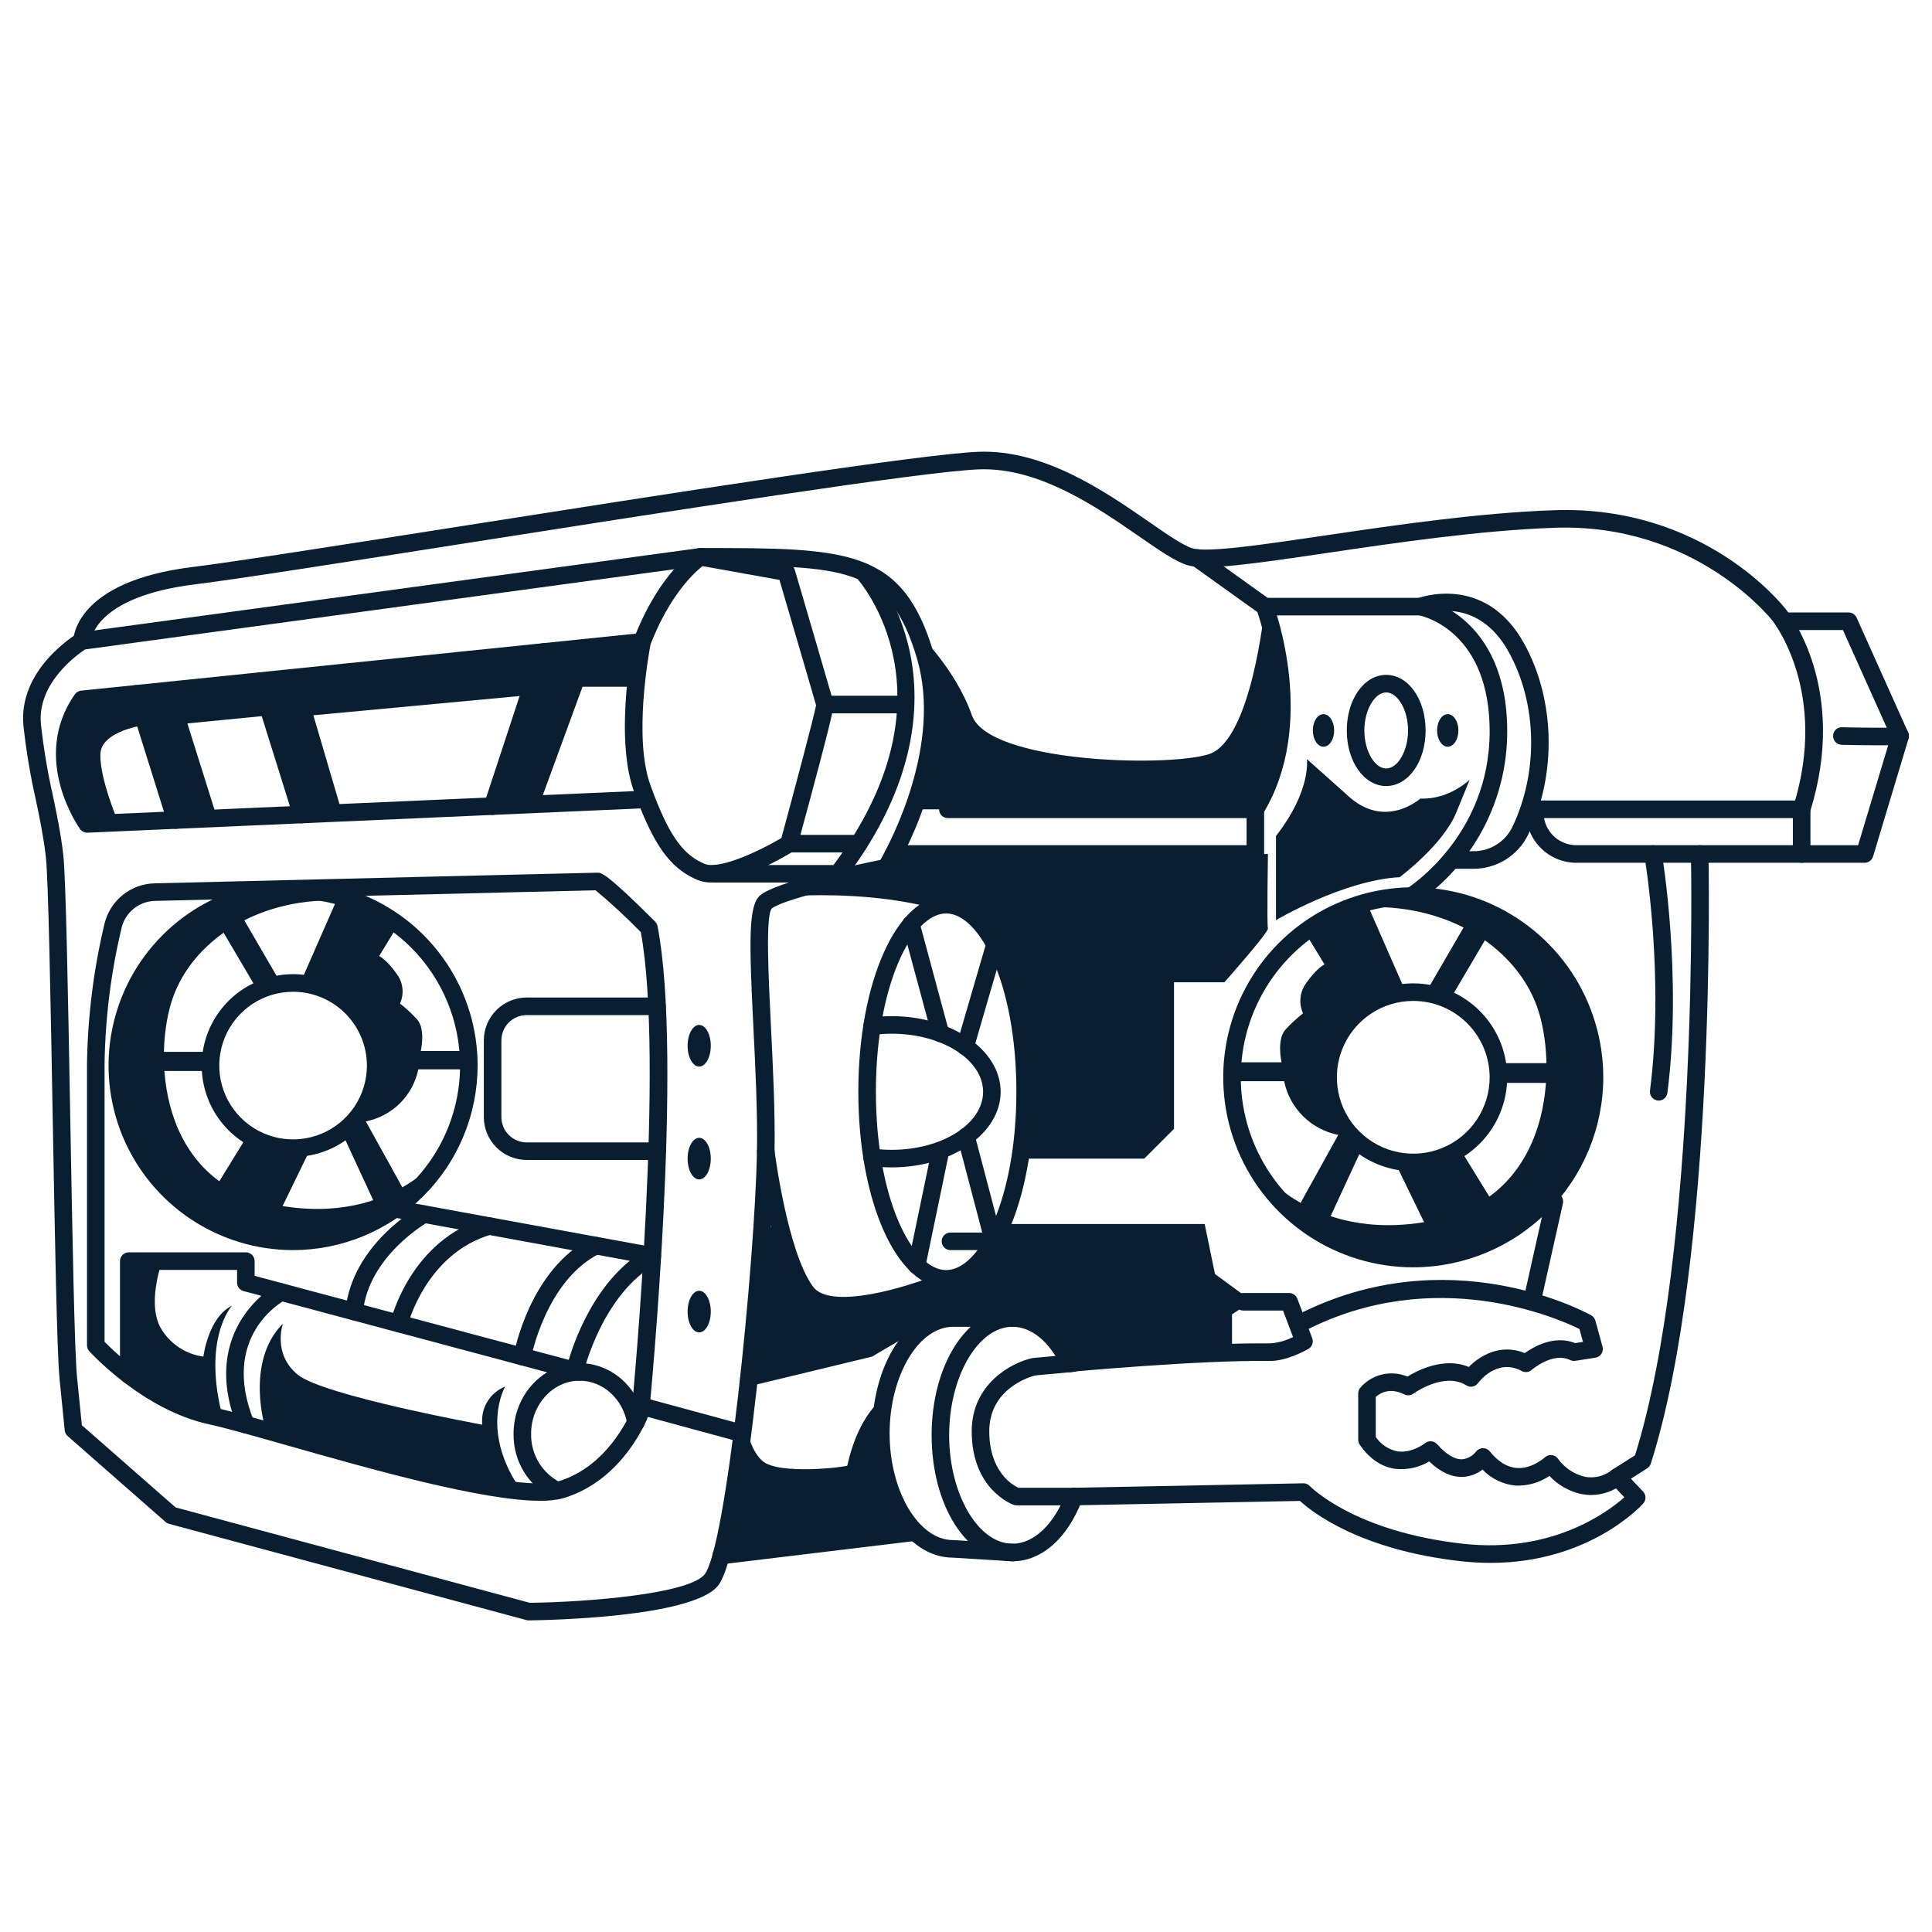 <svg width="93" height="93" viewBox="0 0 93 93" fill="none" xmlns="http://www.w3.org/2000/svg">
<path d="M25.991 72.242C23.216 72.242 17.888 70.73 13.842 69.582C12.241 69.127 10.857 68.734 10.061 68.562C6.906 67.88 4.403 65.158 4.298 65.043C4.227 64.965 4.188 64.864 4.188 64.759V51.197C4.222 48.937 4.502 46.687 5.025 44.488C5.152 43.938 5.459 43.446 5.896 43.09C6.334 42.734 6.877 42.534 7.442 42.521C13.781 42.367 28.55 42.008 28.757 42.008C28.945 42.008 29.18 42.008 31.537 44.365C31.596 44.424 31.637 44.5 31.652 44.583C32.891 50.938 31.313 67.33 31.245 68.025C31.241 68.061 31.233 68.096 31.22 68.13C31.174 68.257 30.039 71.231 27.143 72.109C26.767 72.208 26.379 72.253 25.991 72.242ZM5.033 64.589C5.536 65.104 7.703 67.187 10.24 67.736C11.062 67.913 12.457 68.31 14.073 68.768C18.428 70.004 25.008 71.873 26.897 71.3C29.203 70.602 30.258 68.247 30.409 67.883C30.515 66.782 31.98 51.011 30.847 44.871C30.157 44.161 29.43 43.489 28.669 42.855C27.353 42.883 12.213 43.251 7.462 43.366C7.085 43.374 6.723 43.508 6.43 43.745C6.138 43.983 5.934 44.311 5.849 44.677C5.34 46.814 5.067 49 5.033 51.197V64.589Z" fill="#091F31"/>
<path d="M25.449 77.999C25.412 77.999 25.375 77.995 25.339 77.985L8.139 73.353C8.076 73.337 8.018 73.306 7.97 73.263L3.257 69.128C3.177 69.058 3.126 68.96 3.115 68.854L2.867 66.373C2.742 65.124 2.642 59.606 2.537 53.765C2.434 48.129 2.329 42.302 2.206 41.24C2.093 40.264 1.913 39.396 1.72 38.478C1.457 37.314 1.26 36.136 1.13 34.949C0.858 32.231 3.615 30.561 3.733 30.492C3.782 30.463 3.836 30.444 3.892 30.436L33.662 26.384C33.681 26.382 33.7 26.38 33.719 26.38C40.809 26.38 43.462 26.38 44.957 31.48C46.399 36.4 43.149 41.766 43.01 41.992C42.979 42.042 42.939 42.085 42.891 42.118C42.843 42.151 42.788 42.174 42.731 42.185C40.684 42.588 37.596 43.337 37.142 43.74C36.847 44.144 36.994 47.067 37.111 49.415C37.207 51.344 37.316 53.529 37.284 55.423C37.208 59.818 35.958 74.752 34.532 76.368C33.205 77.872 26.244 77.991 25.454 78L25.449 77.999ZM8.453 72.563L25.502 77.154C28.346 77.118 33.09 76.724 33.898 75.809C34.962 74.602 36.346 60.734 36.438 55.408C36.47 53.543 36.362 51.372 36.266 49.458C36.055 45.24 36.028 43.599 36.58 43.109C37.324 42.448 41.206 41.63 42.38 41.393C42.892 40.49 45.351 35.832 44.146 31.718C42.831 27.232 40.722 27.226 33.747 27.226L4.097 31.262C3.708 31.518 1.774 32.896 1.971 34.866C2.099 36.023 2.291 37.171 2.548 38.306C2.743 39.244 2.928 40.129 3.045 41.144C3.172 42.247 3.274 47.835 3.381 53.75C3.482 59.318 3.586 65.075 3.708 66.289L3.94 68.605L8.453 72.563Z" fill="#091F31"/>
<path d="M86.725 39.381C86.659 39.381 86.594 39.365 86.534 39.335C86.475 39.305 86.424 39.262 86.385 39.208C86.345 39.155 86.319 39.093 86.308 39.027C86.297 38.962 86.302 38.895 86.322 38.831C88.053 33.323 85.35 29.914 85.323 29.88C85.278 29.823 81.618 25.168 74.832 25.405C71.228 25.531 67.147 26.134 63.868 26.619C60.161 27.167 58.023 27.464 57.165 27.207C56.587 27.034 55.823 26.505 54.855 25.835C52.811 24.421 50.018 22.487 47.13 22.593C44.401 22.697 32.198 24.614 22.392 26.154C16.483 27.083 11.38 27.884 9.374 28.131C4.506 28.73 4.371 30.84 4.37 30.862C4.366 30.971 4.32 31.075 4.241 31.152C4.163 31.229 4.057 31.272 3.947 31.273H3.94C3.83 31.271 3.725 31.227 3.647 31.149C3.57 31.07 3.526 30.965 3.526 30.854C3.526 30.738 3.591 27.992 9.272 27.293C11.262 27.048 16.359 26.247 22.261 25.32C32.089 23.776 44.32 21.854 47.099 21.748C50.258 21.627 53.194 23.658 55.336 25.139C56.206 25.742 56.958 26.262 57.407 26.396C58.128 26.612 60.855 26.209 63.744 25.782C67.043 25.294 71.15 24.687 74.802 24.56C82.039 24.306 85.828 29.15 85.986 29.357C86.102 29.499 88.994 33.147 87.127 39.084C87.1 39.17 87.047 39.245 86.975 39.298C86.903 39.351 86.815 39.38 86.725 39.381Z" fill="#091F31"/>
<path d="M60.428 39.381H45.626C45.514 39.381 45.407 39.336 45.327 39.257C45.248 39.178 45.204 39.07 45.204 38.958C45.204 38.846 45.248 38.739 45.327 38.659C45.407 38.58 45.514 38.536 45.626 38.536H60.187C62.241 34.931 60.798 30.261 60.528 29.466L57.369 27.204C57.323 27.172 57.283 27.131 57.253 27.084C57.223 27.037 57.202 26.984 57.192 26.929C57.183 26.873 57.184 26.817 57.197 26.762C57.209 26.707 57.232 26.656 57.265 26.61C57.298 26.564 57.339 26.526 57.387 26.496C57.435 26.467 57.488 26.447 57.543 26.438C57.599 26.43 57.656 26.432 57.71 26.446C57.764 26.459 57.816 26.483 57.861 26.517L61.129 28.857C61.197 28.905 61.249 28.973 61.278 29.051C61.367 29.287 63.43 34.876 60.788 39.179C60.75 39.241 60.697 39.292 60.634 39.327C60.572 39.362 60.501 39.381 60.428 39.381Z" fill="#091F31"/>
<path d="M60.428 41.531H43.015C42.903 41.531 42.795 41.486 42.716 41.407C42.637 41.328 42.592 41.22 42.592 41.108C42.592 40.996 42.637 40.889 42.716 40.809C42.795 40.73 42.903 40.685 43.015 40.685H60.006V38.958C60.006 38.846 60.05 38.739 60.13 38.659C60.209 38.58 60.316 38.535 60.428 38.535C60.541 38.535 60.648 38.58 60.727 38.659C60.807 38.739 60.851 38.846 60.851 38.958V41.108C60.851 41.22 60.807 41.328 60.727 41.407C60.648 41.486 60.541 41.531 60.428 41.531Z" fill="#091F31"/>
<path d="M86.725 41.531H75.879C75.237 41.53 74.621 41.275 74.167 40.821C73.713 40.367 73.458 39.752 73.457 39.11V38.958C73.457 38.846 73.502 38.739 73.581 38.659C73.661 38.58 73.768 38.535 73.88 38.535H86.725C86.837 38.535 86.945 38.58 87.024 38.659C87.103 38.739 87.148 38.846 87.148 38.958V41.108C87.148 41.22 87.103 41.328 87.024 41.407C86.945 41.486 86.837 41.531 86.725 41.531ZM74.326 39.381C74.39 39.746 74.581 40.077 74.865 40.316C75.149 40.554 75.508 40.685 75.879 40.685H86.303V39.381H74.326Z" fill="#091F31"/>
<path d="M89.757 41.531H86.725C86.613 41.531 86.505 41.486 86.426 41.407C86.347 41.328 86.302 41.22 86.302 41.108C86.302 40.996 86.347 40.889 86.426 40.809C86.505 40.73 86.613 40.686 86.725 40.686H89.443L91.016 35.459L88.713 30.328H85.856C85.744 30.328 85.637 30.284 85.558 30.204C85.478 30.125 85.434 30.017 85.434 29.905C85.434 29.793 85.478 29.686 85.558 29.607C85.637 29.527 85.744 29.483 85.856 29.483H88.985C89.067 29.483 89.147 29.506 89.215 29.55C89.283 29.595 89.338 29.658 89.371 29.732L91.852 35.257C91.894 35.35 91.9 35.455 91.871 35.553L90.162 41.231C90.136 41.318 90.082 41.394 90.009 41.448C89.936 41.502 89.848 41.531 89.757 41.531Z" fill="#091F31"/>
<path d="M90.53 35.877C89.795 35.877 88.906 35.858 88.652 35.853C88.54 35.85 88.434 35.803 88.356 35.722C88.279 35.641 88.237 35.532 88.239 35.42C88.24 35.365 88.251 35.309 88.273 35.258C88.295 35.207 88.327 35.16 88.368 35.122C88.408 35.083 88.456 35.053 88.508 35.034C88.56 35.014 88.616 35.005 88.671 35.008C89.593 35.029 91.151 35.048 91.407 35.011C91.518 34.996 91.631 35.025 91.72 35.092C91.81 35.159 91.869 35.259 91.885 35.37C91.901 35.481 91.872 35.594 91.805 35.684C91.737 35.773 91.637 35.833 91.526 35.848C91.374 35.87 90.981 35.877 90.53 35.877Z" fill="#091F31"/>
<path d="M68.029 56.381C67.135 56.381 66.261 56.116 65.517 55.619C64.773 55.122 64.194 54.416 63.851 53.59C63.509 52.763 63.419 51.854 63.594 50.977C63.769 50.099 64.199 49.294 64.832 48.661C65.464 48.029 66.27 47.598 67.147 47.423C68.025 47.249 68.934 47.338 69.76 47.681C70.587 48.023 71.293 48.603 71.79 49.346C72.287 50.09 72.552 50.964 72.552 51.859C72.55 53.058 72.074 54.207 71.226 55.055C70.378 55.903 69.228 56.38 68.029 56.381ZM68.029 48.181C67.302 48.181 66.591 48.396 65.987 48.8C65.382 49.204 64.911 49.779 64.632 50.451C64.354 51.123 64.281 51.862 64.423 52.575C64.565 53.288 64.915 53.944 65.429 54.458C65.944 54.972 66.599 55.322 67.312 55.464C68.025 55.606 68.765 55.533 69.437 55.255C70.109 54.977 70.683 54.505 71.087 53.901C71.491 53.296 71.707 52.585 71.707 51.858C71.705 50.883 71.318 49.948 70.628 49.259C69.939 48.57 69.004 48.182 68.029 48.181Z" fill="#091F31"/>
<path d="M68.029 61.005C66.22 61.005 64.452 60.469 62.948 59.464C61.444 58.459 60.271 57.03 59.579 55.359C58.886 53.687 58.705 51.848 59.058 50.074C59.411 48.3 60.282 46.67 61.561 45.391C62.84 44.111 64.47 43.24 66.245 42.887C68.019 42.534 69.858 42.715 71.529 43.407C73.201 44.1 74.629 45.272 75.635 46.776C76.64 48.28 77.176 50.049 77.176 51.858C77.174 54.283 76.209 56.608 74.494 58.323C72.78 60.038 70.455 61.002 68.029 61.005ZM68.029 43.557C66.388 43.557 64.782 44.044 63.417 44.956C62.052 45.868 60.988 47.164 60.36 48.681C59.731 50.198 59.567 51.868 59.887 53.478C60.208 55.089 60.998 56.568 62.159 57.729C63.32 58.89 64.8 59.68 66.41 60.001C68.02 60.321 69.69 60.156 71.207 59.528C72.724 58.9 74.02 57.835 74.932 56.47C75.844 55.105 76.331 53.5 76.331 51.858C76.328 49.657 75.453 47.547 73.897 45.991C72.34 44.435 70.23 43.559 68.029 43.557Z" fill="#091F31"/>
<path d="M65.824 43.548L67.602 47.6L65.237 48.857C65.237 48.857 64.161 50.927 64.046 51.446C63.931 51.964 64.418 54.32 64.894 54.753C65.097 54.953 65.318 55.133 65.555 55.291L63.777 59.137L62.306 58.444L64.419 54.63C63.779 54.504 63.19 54.192 62.726 53.732C62.263 53.272 61.945 52.686 61.814 52.046H59.306V51.136H61.69C61.69 51.136 61.442 50.041 61.876 49.565C62.136 49.28 62.42 49.017 62.724 48.779C62.618 48.547 62.576 48.291 62.601 48.036C62.627 47.782 62.719 47.539 62.869 47.332C63.386 46.588 63.758 46.424 63.758 46.424L62.889 44.997L65.824 43.548Z" fill="#091F31"/>
<path d="M68.619 47.801L71.024 43.662L72.13 44.156L69.778 48.149L68.619 47.801Z" fill="#091F31"/>
<path d="M76.733 51.176H72.13V52.127H76.733V51.176Z" fill="#091F31"/>
<path d="M70.271 55.291L72.694 59.232L68.619 58.97L67.154 55.959C67.154 55.959 69.303 56.173 70.271 55.291Z" fill="#091F31"/>
<path d="M60.263 55.837C60.263 55.837 62.882 59.907 68.864 58.777C74.847 57.647 74.956 51.169 73.991 48.468C73.026 45.767 69.971 43.57 65.876 43.662C65.876 43.662 68.635 42.172 72.554 44.397C74.046 45.212 75.246 46.473 75.987 48.003C76.728 49.533 76.974 51.257 76.69 52.933C76.253 55.276 75.686 58.468 72.028 59.615C68.369 60.762 63.956 61.497 60.263 55.837Z" fill="#091F31"/>
<path d="M14.108 55.692C13.238 55.692 12.388 55.434 11.664 54.951C10.941 54.467 10.377 53.78 10.044 52.976C9.711 52.173 9.624 51.288 9.794 50.435C9.964 49.582 10.383 48.798 10.998 48.183C11.613 47.567 12.397 47.148 13.25 46.979C14.104 46.809 14.988 46.896 15.792 47.229C16.596 47.562 17.283 48.126 17.766 48.849C18.249 49.573 18.507 50.423 18.507 51.293C18.506 52.459 18.042 53.578 17.217 54.402C16.393 55.227 15.274 55.691 14.108 55.692ZM14.108 47.74C13.405 47.74 12.718 47.948 12.134 48.339C11.55 48.729 11.094 49.284 10.825 49.934C10.556 50.583 10.486 51.297 10.623 51.987C10.76 52.676 11.099 53.309 11.596 53.806C12.093 54.303 12.726 54.641 13.415 54.779C14.104 54.916 14.819 54.845 15.468 54.576C16.117 54.307 16.672 53.852 17.063 53.268C17.453 52.683 17.662 51.996 17.662 51.293C17.661 50.351 17.286 49.448 16.62 48.782C15.954 48.116 15.05 47.741 14.108 47.74Z" fill="#091F31"/>
<path d="M14.108 60.176C12.351 60.176 10.634 59.655 9.173 58.679C7.712 57.703 6.574 56.316 5.901 54.692C5.229 53.069 5.053 51.283 5.396 49.56C5.739 47.837 6.585 46.254 7.827 45.012C9.069 43.769 10.652 42.923 12.375 42.581C14.098 42.238 15.884 42.414 17.508 43.086C19.131 43.758 20.518 44.897 21.494 46.358C22.47 47.819 22.991 49.536 22.991 51.293C22.988 53.648 22.052 55.906 20.386 57.571C18.721 59.236 16.463 60.173 14.108 60.176ZM14.108 43.255C12.519 43.255 10.965 43.727 9.643 44.61C8.321 45.493 7.291 46.748 6.682 48.217C6.074 49.686 5.915 51.302 6.225 52.861C6.535 54.42 7.3 55.852 8.425 56.977C9.549 58.101 10.981 58.866 12.54 59.176C14.099 59.487 15.715 59.327 17.184 58.719C18.653 58.111 19.908 57.081 20.791 55.759C21.674 54.437 22.146 52.883 22.146 51.293C22.143 49.162 21.296 47.119 19.789 45.612C18.282 44.105 16.239 43.258 14.108 43.255Z" fill="#091F31"/>
<path d="M16.247 43.234L14.523 47.163L16.816 48.382C16.816 48.382 17.859 50.389 17.971 50.892C18.082 51.395 17.61 53.679 17.149 54.1C16.952 54.294 16.737 54.468 16.507 54.621L18.232 58.35L19.658 57.678L17.61 53.98C18.231 53.858 18.802 53.555 19.252 53.109C19.701 52.663 20.009 52.094 20.136 51.474H22.568V50.592H20.256C20.256 50.592 20.497 49.529 20.076 49.068C19.824 48.792 19.549 48.538 19.254 48.307C19.356 48.082 19.397 47.833 19.373 47.587C19.348 47.34 19.259 47.105 19.114 46.904C18.612 46.183 18.251 46.022 18.251 46.022L19.093 44.639L16.247 43.234Z" fill="#091F31"/>
<path d="M13.537 47.358L11.204 43.345L10.132 43.824L12.412 47.696L13.537 47.358Z" fill="#091F31"/>
<path d="M10.132 50.632H5.668V51.554H10.132V50.632Z" fill="#091F31"/>
<path d="M11.935 54.622L9.586 58.443L13.538 58.19L14.958 55.269C14.958 55.269 12.873 55.478 11.935 54.622Z" fill="#091F31"/>
<path d="M21.64 55.151C21.64 55.151 19.1 59.099 13.3 58.002C7.5 56.907 7.392 50.625 8.328 48.005C9.263 45.386 12.226 43.256 16.198 43.345C16.198 43.345 13.523 41.9 9.723 44.057C8.276 44.848 7.113 46.071 6.394 47.555C5.675 49.039 5.437 50.71 5.713 52.335C6.136 54.608 6.687 57.703 10.234 58.815C13.782 59.927 18.058 60.64 21.64 55.151Z" fill="#091F31"/>
<path d="M45.544 61.984C43.174 61.984 41.317 57.842 41.317 52.554C41.317 47.267 43.174 43.125 45.544 43.125C47.914 43.125 49.77 47.267 49.77 52.554C49.77 57.842 47.914 61.984 45.544 61.984ZM45.544 43.97C43.911 43.97 42.163 47.419 42.163 52.554C42.163 57.689 43.911 61.138 45.544 61.138C47.177 61.138 48.925 57.689 48.925 52.554C48.925 47.419 47.176 43.97 45.544 43.97Z" fill="#091F31"/>
<path d="M42.923 56.194C42.589 56.194 42.256 56.173 41.925 56.129C41.814 56.115 41.713 56.056 41.645 55.967C41.577 55.878 41.547 55.766 41.561 55.655C41.576 55.544 41.634 55.443 41.723 55.375C41.812 55.306 41.925 55.276 42.036 55.291C42.33 55.33 42.627 55.349 42.923 55.349C45.349 55.349 47.323 54.096 47.323 52.555C47.323 51.015 45.349 49.759 42.923 49.759C42.627 49.759 42.33 49.779 42.036 49.817C41.925 49.832 41.812 49.802 41.723 49.733C41.634 49.665 41.576 49.564 41.562 49.453C41.547 49.342 41.577 49.23 41.645 49.141C41.713 49.052 41.814 48.994 41.925 48.979C42.256 48.936 42.589 48.914 42.923 48.914C45.815 48.914 48.168 50.547 48.168 52.555C48.168 54.563 45.815 56.194 42.923 56.194Z" fill="#091F31"/>
<path d="M40.643 63.266C39.72 63.266 38.914 63.051 38.465 62.447C37.092 60.601 36.467 55.675 36.441 55.466C36.429 55.356 36.461 55.245 36.53 55.158C36.599 55.071 36.699 55.015 36.809 55.001C36.92 54.988 37.031 55.018 37.119 55.085C37.207 55.153 37.265 55.252 37.28 55.362C37.286 55.411 37.902 60.275 39.143 61.943C39.961 63.042 43.528 62.053 45.584 61.172C45.687 61.13 45.802 61.13 45.905 61.172C46.008 61.214 46.09 61.295 46.133 61.397C46.177 61.499 46.179 61.614 46.139 61.717C46.098 61.821 46.019 61.904 45.917 61.949C45.494 62.131 42.763 63.266 40.643 63.266Z" fill="#091F31"/>
<path d="M45.777 43.97C45.722 43.97 45.667 43.959 45.616 43.938C45.593 43.928 43.242 42.984 38.774 43.103C38.718 43.105 38.663 43.095 38.611 43.075C38.56 43.055 38.512 43.025 38.472 42.987C38.432 42.949 38.399 42.903 38.377 42.852C38.354 42.801 38.342 42.747 38.341 42.691C38.339 42.636 38.349 42.581 38.369 42.529C38.389 42.477 38.419 42.429 38.457 42.389C38.495 42.349 38.541 42.317 38.592 42.294C38.643 42.272 38.697 42.259 38.753 42.258C43.423 42.133 45.84 43.115 45.941 43.157C46.031 43.194 46.106 43.262 46.152 43.348C46.198 43.435 46.213 43.534 46.194 43.63C46.175 43.726 46.123 43.812 46.047 43.874C45.971 43.937 45.876 43.97 45.779 43.97L45.777 43.97Z" fill="#091F31"/>
<path d="M49.097 55.772H55.08L56.513 54.339V47.283H58.939C58.939 47.283 61.089 44.857 61.034 44.691C60.979 44.526 61.034 41.108 61.034 41.108H43.557L42.884 41.352L42.108 41.881L41.462 42.184L41.737 42.542L45.541 43.548C45.541 43.548 48.007 44.676 48.827 48.019C49.648 51.363 49.097 55.772 49.097 55.772Z" fill="#091F31"/>
<path d="M44.127 61.336C44.098 61.336 44.069 61.333 44.04 61.327C43.931 61.304 43.834 61.239 43.773 61.145C43.711 61.051 43.69 60.937 43.712 60.827L44.854 55.328C44.878 55.22 44.944 55.126 45.037 55.066C45.13 55.005 45.243 54.984 45.352 55.007C45.461 55.029 45.556 55.094 45.618 55.186C45.679 55.278 45.702 55.391 45.681 55.5L44.54 60.999C44.52 61.094 44.468 61.18 44.393 61.241C44.318 61.302 44.224 61.336 44.127 61.336Z" fill="#091F31"/>
<path d="M47.83 60.176H45.751C45.638 60.176 45.531 60.132 45.452 60.052C45.372 59.973 45.328 59.865 45.328 59.753C45.328 59.641 45.372 59.534 45.452 59.455C45.531 59.375 45.638 59.331 45.751 59.331H47.282L46.095 54.816C46.081 54.763 46.077 54.707 46.085 54.652C46.092 54.597 46.111 54.544 46.139 54.496C46.166 54.448 46.204 54.406 46.248 54.373C46.292 54.339 46.343 54.314 46.396 54.3C46.45 54.286 46.506 54.283 46.561 54.29C46.616 54.298 46.669 54.316 46.717 54.344C46.765 54.372 46.807 54.409 46.84 54.453C46.874 54.498 46.898 54.548 46.912 54.602L48.239 59.645C48.255 59.708 48.257 59.773 48.245 59.837C48.232 59.9 48.204 59.959 48.165 60.011C48.125 60.062 48.075 60.103 48.017 60.132C47.959 60.16 47.895 60.175 47.83 60.175V60.176Z" fill="#091F31"/>
<path d="M45.268 50.165C45.175 50.165 45.085 50.135 45.011 50.078C44.937 50.022 44.884 49.943 44.86 49.853L43.442 44.599C43.428 44.545 43.424 44.489 43.431 44.434C43.438 44.379 43.456 44.326 43.484 44.278C43.512 44.23 43.548 44.188 43.593 44.154C43.636 44.12 43.687 44.095 43.74 44.081C43.794 44.066 43.85 44.062 43.905 44.07C43.96 44.077 44.013 44.095 44.061 44.122C44.109 44.15 44.151 44.187 44.185 44.231C44.219 44.275 44.244 44.325 44.258 44.379L45.676 49.633C45.693 49.695 45.695 49.761 45.683 49.825C45.67 49.888 45.643 49.948 45.603 50C45.564 50.051 45.513 50.093 45.455 50.122C45.397 50.151 45.333 50.165 45.268 50.165Z" fill="#091F31"/>
<path d="M46.467 50.794C46.433 50.794 46.398 50.79 46.365 50.782C46.257 50.755 46.164 50.686 46.106 50.59C46.048 50.495 46.031 50.381 46.057 50.272C46.099 50.1 47.289 46.03 47.424 45.567C47.456 45.459 47.529 45.368 47.627 45.315C47.725 45.261 47.841 45.248 47.949 45.28C48.056 45.311 48.147 45.384 48.201 45.482C48.255 45.581 48.267 45.697 48.236 45.804C47.71 47.6 46.915 50.328 46.878 50.474C46.854 50.566 46.801 50.647 46.727 50.705C46.653 50.762 46.562 50.794 46.467 50.794Z" fill="#091F31"/>
<path d="M31.634 55.837H25.352C24.805 55.836 24.281 55.619 23.894 55.232C23.508 54.845 23.29 54.321 23.29 53.774V50.08C23.29 49.533 23.508 49.009 23.895 48.622C24.281 48.235 24.805 48.018 25.352 48.017H31.629C31.741 48.017 31.848 48.062 31.928 48.141C32.007 48.22 32.051 48.328 32.051 48.44C32.051 48.552 32.007 48.66 31.928 48.739C31.848 48.818 31.741 48.863 31.629 48.863H25.352C25.03 48.863 24.72 48.991 24.492 49.219C24.264 49.448 24.135 49.757 24.135 50.08V53.774C24.135 54.097 24.264 54.406 24.492 54.635C24.72 54.863 25.029 54.991 25.352 54.992H31.634C31.746 54.992 31.854 55.036 31.933 55.115C32.013 55.195 32.057 55.302 32.057 55.414C32.057 55.526 32.013 55.634 31.933 55.713C31.854 55.792 31.746 55.837 31.634 55.837Z" fill="#091F31"/>
<path d="M43.351 34.337H39.714C39.602 34.337 39.494 34.292 39.415 34.213C39.336 34.133 39.291 34.026 39.291 33.914C39.291 33.802 39.336 33.694 39.415 33.615C39.494 33.536 39.602 33.491 39.714 33.491H43.351C43.463 33.491 43.571 33.536 43.65 33.615C43.729 33.694 43.774 33.802 43.774 33.914C43.774 34.026 43.729 34.133 43.65 34.213C43.571 34.292 43.463 34.337 43.351 34.337Z" fill="#091F31"/>
<path d="M40.334 42.483H34.463C34.351 42.483 34.243 42.439 34.164 42.36C34.085 42.28 34.04 42.173 34.04 42.061C34.04 41.949 34.085 41.841 34.164 41.762C34.243 41.683 34.351 41.638 34.463 41.638H40.123C46.202 33.49 41.428 28.032 41.22 27.802C41.145 27.72 41.105 27.61 41.111 27.498C41.116 27.386 41.165 27.281 41.248 27.205C41.331 27.13 41.441 27.091 41.553 27.096C41.665 27.101 41.77 27.151 41.846 27.234C41.904 27.297 43.274 28.826 43.813 31.465C44.307 33.882 44.162 37.727 40.67 42.316C40.631 42.368 40.58 42.41 40.522 42.439C40.463 42.468 40.399 42.483 40.334 42.483Z" fill="#091F31"/>
<path d="M41.339 41.035H37.977C37.865 41.035 37.757 40.99 37.678 40.911C37.599 40.831 37.554 40.724 37.554 40.612C37.554 40.5 37.599 40.392 37.678 40.313C37.757 40.234 37.865 40.189 37.977 40.189H41.339C41.451 40.189 41.559 40.234 41.638 40.313C41.718 40.392 41.762 40.5 41.762 40.612C41.762 40.724 41.718 40.831 41.638 40.911C41.559 40.99 41.451 41.035 41.339 41.035Z" fill="#091F31"/>
<path d="M34.247 42.48C34.026 42.485 33.805 42.447 33.598 42.367C32.416 41.878 31.648 40.941 30.831 38.915L4.215 40.083C4.146 40.086 4.076 40.072 4.014 40.042C3.951 40.012 3.897 39.967 3.856 39.911C3.831 39.877 1.428 36.53 3.602 33.423C3.637 33.373 3.682 33.332 3.734 33.301C3.787 33.27 3.845 33.251 3.905 33.245L30.608 30.501C31.834 27.49 33.428 26.484 33.497 26.442C33.586 26.387 33.691 26.368 33.793 26.386L37.928 27.13C38.005 27.144 38.077 27.18 38.135 27.232C38.194 27.285 38.236 27.353 38.258 27.428C38.445 28.064 40.081 33.643 40.123 33.812C40.157 33.946 40.191 34.085 38.385 40.724C38.356 40.827 38.29 40.916 38.199 40.973C37.741 41.254 35.669 42.48 34.247 42.48ZM31.512 38.338C32.273 40.304 32.93 41.175 33.921 41.585C34.583 41.86 36.425 41.045 37.614 40.339C38.236 38.048 39.178 34.516 39.284 33.948C39.122 33.379 38.033 29.663 37.521 27.916L33.82 27.25C33.443 27.543 32.251 28.611 31.316 31.013C31.236 31.43 30.487 35.512 31.305 37.781C31.373 37.967 31.439 38.145 31.504 38.315C31.506 38.323 31.509 38.331 31.512 38.339V38.338ZM4.189 34.066C2.789 36.256 4.011 38.572 4.417 39.228L30.514 38.082C30.513 38.078 30.511 38.072 30.509 38.068C29.755 35.977 30.177 32.685 30.392 31.373L4.189 34.066Z" fill="#091F31"/>
<path d="M8.461 39.897C8.371 39.896 8.283 39.868 8.211 39.815C8.138 39.761 8.085 39.686 8.058 39.601L6.152 33.525C6.118 33.418 6.128 33.302 6.18 33.202C6.232 33.103 6.321 33.028 6.428 32.995C6.535 32.961 6.651 32.971 6.75 33.023C6.85 33.075 6.925 33.164 6.958 33.271L8.865 39.347C8.885 39.41 8.889 39.478 8.879 39.543C8.868 39.609 8.841 39.671 8.802 39.724C8.763 39.778 8.711 39.821 8.652 39.851C8.593 39.881 8.527 39.897 8.461 39.897Z" fill="#091F31"/>
<path d="M14.523 39.63C14.433 39.63 14.345 39.602 14.272 39.549C14.2 39.495 14.146 39.42 14.119 39.335L12.111 32.913C12.078 32.806 12.088 32.69 12.14 32.59C12.193 32.491 12.282 32.416 12.389 32.383C12.496 32.349 12.612 32.36 12.711 32.412C12.811 32.464 12.885 32.553 12.919 32.66L14.926 39.083C14.959 39.189 14.949 39.305 14.897 39.404C14.845 39.503 14.755 39.577 14.649 39.611C14.608 39.624 14.565 39.63 14.523 39.63Z" fill="#091F31"/>
<path d="M23.712 39.227C23.645 39.227 23.579 39.211 23.52 39.181C23.46 39.15 23.409 39.106 23.37 39.052C23.331 38.998 23.305 38.935 23.295 38.869C23.284 38.803 23.29 38.735 23.311 38.672L25.754 31.252C25.771 31.199 25.799 31.15 25.835 31.108C25.871 31.066 25.915 31.032 25.965 31.006C26.014 30.982 26.068 30.966 26.124 30.962C26.179 30.958 26.235 30.965 26.288 30.982C26.34 31 26.389 31.027 26.431 31.064C26.473 31.1 26.508 31.144 26.533 31.194C26.558 31.243 26.573 31.297 26.577 31.352C26.581 31.408 26.574 31.463 26.557 31.516L24.114 38.936C24.086 39.021 24.032 39.094 23.96 39.147C23.888 39.199 23.801 39.227 23.712 39.227Z" fill="#091F31"/>
<path d="M5.648 39.474C5.648 39.474 4.803 37.47 4.83 36.312C4.858 35.154 7.024 34.891 7.024 34.891L6.555 33.941L5.927 33.462L3.948 33.666C3.345 34.648 3.066 35.796 3.151 36.946C3.259 38.958 4.196 39.661 4.196 39.661L5.648 39.474Z" fill="#091F31"/>
<path d="M10.398 39.207L9.02 34.823L13.029 34.431L14.31 38.526L14.523 38.804L15.116 39.181L16.464 39.122L15.084 34.431L25.471 33.462L23.89 38.264L24.158 38.784L25.972 38.705L28.04 33.059H30.601L30.85 31.203L30.236 30.964L6.898 33.398L6.797 34.431L8.461 39.207L9.025 39.449L10.398 39.207Z" fill="#091F31"/>
<path d="M26.817 72.177C26.756 72.177 26.696 72.164 26.64 72.138C26.057 71.855 25.566 71.41 25.226 70.858C24.886 70.305 24.711 69.667 24.721 69.018C24.721 67.143 26.148 65.618 27.902 65.618C29.431 65.618 30.744 66.781 31.025 68.385C31.036 68.44 31.036 68.497 31.024 68.552C31.013 68.608 30.991 68.66 30.959 68.707C30.927 68.753 30.887 68.793 30.839 68.823C30.792 68.854 30.739 68.875 30.683 68.884C30.628 68.894 30.571 68.893 30.516 68.88C30.461 68.867 30.409 68.844 30.363 68.811C30.317 68.778 30.279 68.736 30.25 68.688C30.22 68.64 30.201 68.586 30.192 68.531C29.983 67.333 29.019 66.463 27.902 66.463C26.614 66.463 25.566 67.609 25.566 69.018C25.556 69.505 25.685 69.986 25.938 70.402C26.191 70.819 26.557 71.155 26.995 71.371C27.082 71.411 27.153 71.48 27.196 71.567C27.239 71.653 27.251 71.751 27.23 71.846C27.21 71.94 27.157 72.024 27.082 72.084C27.007 72.144 26.914 72.177 26.817 72.177Z" fill="#091F31"/>
<path d="M6.198 66.602C6.086 66.602 5.979 66.557 5.899 66.478C5.82 66.399 5.776 66.291 5.776 66.179V60.706C5.776 60.594 5.82 60.486 5.899 60.407C5.979 60.328 6.086 60.283 6.198 60.283H11.835C11.947 60.283 12.054 60.328 12.133 60.407C12.213 60.486 12.257 60.594 12.257 60.706V61.415L28.011 65.631C28.118 65.661 28.209 65.732 28.264 65.829C28.319 65.926 28.334 66.04 28.305 66.147C28.276 66.255 28.206 66.347 28.11 66.403C28.014 66.459 27.9 66.475 27.792 66.448L11.725 62.15C11.635 62.126 11.556 62.073 11.499 61.999C11.443 61.925 11.412 61.834 11.412 61.741V61.13H6.621V66.181C6.62 66.293 6.576 66.4 6.496 66.479C6.417 66.558 6.31 66.602 6.198 66.602Z" fill="#091F31"/>
<path d="M11.835 69.001C11.75 69.001 11.668 68.976 11.598 68.929C11.528 68.882 11.474 68.815 11.442 68.737C9.491 63.905 13.302 61.842 13.341 61.821C13.44 61.771 13.555 61.761 13.661 61.795C13.767 61.828 13.856 61.903 13.908 62.001C13.959 62.1 13.97 62.215 13.938 62.321C13.905 62.428 13.832 62.517 13.734 62.57C13.601 62.641 10.569 64.315 12.226 68.42C12.252 68.484 12.262 68.554 12.255 68.622C12.248 68.691 12.223 68.757 12.185 68.815C12.146 68.872 12.094 68.919 12.033 68.951C11.972 68.984 11.904 69.001 11.835 69.001Z" fill="#091F31"/>
<path d="M19.209 64.136C19.145 64.136 19.082 64.122 19.024 64.094C18.967 64.066 18.916 64.025 18.877 63.975C18.837 63.925 18.809 63.867 18.796 63.804C18.782 63.742 18.783 63.677 18.797 63.615C18.836 63.454 19.786 59.664 23.421 58.611C23.529 58.58 23.644 58.593 23.742 58.647C23.841 58.701 23.913 58.792 23.945 58.9C23.976 59.008 23.963 59.123 23.908 59.222C23.854 59.32 23.763 59.392 23.655 59.424C20.5 60.339 19.627 63.78 19.619 63.814C19.596 63.906 19.544 63.988 19.469 64.046C19.395 64.105 19.303 64.136 19.209 64.136Z" fill="#091F31"/>
<path d="M17.05 63.559C17.037 63.559 17.023 63.558 17.009 63.557C16.898 63.546 16.795 63.492 16.724 63.405C16.653 63.319 16.619 63.208 16.629 63.096C16.931 59.924 20.075 58.148 20.209 58.074C20.307 58.019 20.422 58.006 20.53 58.037C20.638 58.068 20.729 58.141 20.783 58.239C20.838 58.337 20.851 58.452 20.82 58.56C20.789 58.668 20.716 58.759 20.618 58.813C20.577 58.836 17.729 60.459 17.471 63.177C17.461 63.281 17.412 63.378 17.334 63.449C17.256 63.52 17.155 63.559 17.05 63.559Z" fill="#091F31"/>
<path d="M25.144 65.725C25.118 65.725 25.093 65.723 25.067 65.718C24.957 65.698 24.86 65.635 24.796 65.543C24.732 65.451 24.708 65.337 24.728 65.227C24.758 65.058 25.517 61.063 28.494 59.582C28.594 59.532 28.71 59.524 28.816 59.559C28.923 59.595 29.01 59.671 29.06 59.772C29.11 59.872 29.118 59.988 29.083 60.094C29.047 60.201 28.971 60.288 28.87 60.338C26.276 61.63 25.566 65.341 25.559 65.378C25.541 65.476 25.49 65.564 25.414 65.627C25.338 65.69 25.243 65.725 25.144 65.725Z" fill="#091F31"/>
<path d="M27.674 66.402C27.61 66.402 27.547 66.388 27.49 66.36C27.433 66.333 27.383 66.293 27.343 66.243C27.303 66.193 27.275 66.135 27.261 66.073C27.247 66.011 27.247 65.947 27.262 65.885C27.296 65.734 28.055 62.541 30.315 60.689L18.813 58.58C18.703 58.559 18.605 58.496 18.541 58.404C18.477 58.312 18.453 58.198 18.473 58.088C18.493 57.977 18.557 57.88 18.649 57.816C18.741 57.752 18.855 57.728 18.965 57.748L31.475 60.042C31.56 60.058 31.639 60.1 31.7 60.162C31.761 60.224 31.802 60.303 31.816 60.389C31.83 60.475 31.817 60.563 31.779 60.642C31.742 60.72 31.681 60.785 31.605 60.827C28.983 62.29 28.094 66.037 28.085 66.074C28.064 66.167 28.012 66.25 27.937 66.31C27.862 66.37 27.77 66.402 27.674 66.402Z" fill="#091F31"/>
<path d="M35.345 69.32C35.307 69.32 35.27 69.315 35.233 69.305L30.742 68.086C30.688 68.072 30.637 68.047 30.592 68.013C30.548 67.98 30.511 67.937 30.482 67.889C30.454 67.841 30.436 67.787 30.429 67.732C30.422 67.676 30.425 67.62 30.44 67.566C30.455 67.512 30.48 67.462 30.514 67.417C30.549 67.373 30.591 67.336 30.64 67.309C30.689 67.281 30.742 67.264 30.798 67.257C30.853 67.251 30.91 67.255 30.963 67.27L35.455 68.49C35.554 68.517 35.64 68.578 35.696 68.664C35.753 68.749 35.777 68.852 35.763 68.953C35.75 69.055 35.7 69.148 35.623 69.216C35.546 69.283 35.447 69.32 35.345 69.32Z" fill="#091F31"/>
<path d="M44.15 30.43C44.15 30.43 45.984 32.165 46.784 34.431C47.583 36.698 56.073 36.946 58.168 36.312C60.263 35.678 60.883 29.2 60.883 29.2C60.883 29.2 62.08 32.653 61.613 35.433C61.145 38.214 60.015 38.958 60.015 38.958H43.96C43.96 38.958 46.009 35.161 44.15 30.43Z" fill="#091F31"/>
<path d="M67.94 43.557C67.848 43.557 67.758 43.527 67.685 43.471C67.611 43.416 67.558 43.338 67.533 43.249C67.508 43.16 67.513 43.066 67.546 42.98C67.58 42.894 67.641 42.822 67.719 42.774C67.759 42.749 71.707 40.259 71.707 35.207C71.707 30.504 68.659 29.697 68.326 29.623H60.883C60.771 29.623 60.664 29.578 60.584 29.499C60.505 29.42 60.461 29.312 60.461 29.2C60.461 29.088 60.505 28.981 60.584 28.901C60.664 28.822 60.771 28.778 60.883 28.778H68.367C68.391 28.778 68.415 28.78 68.438 28.784C68.479 28.791 72.552 29.552 72.552 35.207C72.555 36.842 72.156 38.453 71.391 39.898C70.625 41.344 69.516 42.579 68.161 43.495C68.095 43.536 68.018 43.557 67.94 43.557Z" fill="#091F31"/>
<path d="M70.93 41.82H69.858C69.746 41.82 69.638 41.775 69.559 41.696C69.48 41.617 69.435 41.509 69.435 41.397C69.435 41.285 69.48 41.177 69.559 41.098C69.638 41.019 69.746 40.974 69.858 40.974H70.93C71.316 40.976 71.695 40.87 72.023 40.667C72.352 40.465 72.617 40.174 72.79 39.828C74.066 37.188 74.002 33.875 72.628 31.389C71.089 28.605 68.628 29.55 68.524 29.592C68.473 29.613 68.418 29.623 68.362 29.623C68.306 29.622 68.252 29.61 68.201 29.588C68.15 29.567 68.103 29.535 68.065 29.495C68.026 29.456 67.995 29.409 67.975 29.357C67.954 29.305 67.944 29.25 67.944 29.195C67.945 29.139 67.957 29.085 67.978 29.034C68 28.983 68.032 28.936 68.072 28.898C68.111 28.859 68.158 28.828 68.21 28.808C68.243 28.795 71.473 27.55 73.368 30.98C74.871 33.699 74.942 37.317 73.551 40.197C73.309 40.685 72.935 41.096 72.472 41.383C72.009 41.669 71.475 41.821 70.93 41.82Z" fill="#091F31"/>
<path d="M79.845 52.978C79.827 52.978 79.809 52.977 79.791 52.974C79.736 52.968 79.682 52.95 79.634 52.922C79.586 52.894 79.544 52.858 79.51 52.814C79.476 52.77 79.451 52.719 79.436 52.666C79.422 52.612 79.418 52.556 79.425 52.501C80.136 46.957 79.165 41.237 79.156 41.181C79.146 41.126 79.147 41.07 79.16 41.016C79.172 40.962 79.195 40.911 79.227 40.865C79.259 40.82 79.299 40.781 79.346 40.752C79.393 40.722 79.445 40.702 79.5 40.693C79.555 40.683 79.611 40.684 79.665 40.697C79.719 40.709 79.77 40.731 79.816 40.764C79.861 40.795 79.9 40.836 79.929 40.883C79.959 40.93 79.979 40.982 79.989 41.037C79.999 41.095 80.99 46.94 80.263 52.609C80.25 52.711 80.201 52.804 80.124 52.872C80.047 52.94 79.948 52.978 79.845 52.978Z" fill="#091F31"/>
<path d="M73.743 63.086C73.679 63.086 73.617 63.072 73.56 63.044C73.502 63.017 73.452 62.977 73.412 62.928C73.373 62.878 73.345 62.82 73.331 62.759C73.316 62.697 73.316 62.633 73.33 62.571L74.414 57.727C74.442 57.622 74.51 57.532 74.603 57.475C74.696 57.418 74.808 57.4 74.915 57.424C75.021 57.448 75.114 57.512 75.174 57.603C75.235 57.694 75.257 57.805 75.238 57.912L74.154 62.755C74.133 62.849 74.081 62.933 74.006 62.993C73.932 63.053 73.839 63.086 73.743 63.086Z" fill="#091F31"/>
<path d="M48.235 58.92H57.989L58.485 61.327L60.263 62.631L59.305 63.27V65.09C59.305 65.09 55.426 65.184 54.392 65.302C53.358 65.42 51.479 65.616 51.479 65.616C51.479 65.616 50.533 63.642 49.458 63.601C48.383 63.56 44.303 63.932 44.303 63.932L41.98 65.302L36.003 66.745L36.861 59.232L37.357 58.92C37.357 58.92 37.773 61.838 39.033 62.43C40.293 63.022 41.634 62.61 44.126 62.071C46.618 61.532 46.396 61.273 47.148 60.721C47.9 60.168 48.235 58.92 48.235 58.92Z" fill="#091F31"/>
<path d="M7.807 60.707C7.807 60.707 7.008 62.857 7.807 64.042C8.028 64.383 8.319 64.672 8.662 64.89C9.004 65.107 9.39 65.248 9.792 65.302C9.792 65.302 10.013 63.42 11.17 62.849C11.17 62.849 9.698 64.43 10.737 68.288C10.737 68.288 8.623 67.645 8.534 67.604C8.445 67.563 6.495 66.401 6.495 66.401L6.199 65.387V60.707H7.807Z" fill="#091F31"/>
<path d="M12.82 68.853C12.768 68.838 11.768 65.563 13.619 63.714C13.619 63.714 13.1 65.174 14.34 66.179C15.581 67.184 23.216 68.579 23.216 68.579C23.173 68.194 23.257 67.806 23.456 67.475C23.656 67.143 23.959 66.887 24.318 66.745C24.318 66.745 23.046 68.911 25.143 71.824C24.079 71.768 23.026 71.584 22.006 71.275C20.57 70.795 12.82 68.853 12.82 68.853Z" fill="#091F31"/>
<path d="M33.657 51.342C33.965 51.342 34.215 50.893 34.215 50.339C34.215 49.786 33.965 49.337 33.657 49.337C33.348 49.337 33.099 49.786 33.099 50.339C33.099 50.893 33.348 51.342 33.657 51.342Z" fill="#091F31"/>
<path d="M33.657 64.138C33.965 64.138 34.215 63.69 34.215 63.136C34.215 62.582 33.965 62.133 33.657 62.133C33.348 62.133 33.099 62.582 33.099 63.136C33.099 63.69 33.348 64.138 33.657 64.138Z" fill="#091F31"/>
<path d="M33.657 56.774C33.965 56.774 34.215 56.325 34.215 55.772C34.215 55.218 33.965 54.77 33.657 54.77C33.348 54.77 33.099 55.218 33.099 55.772C33.099 56.325 33.348 56.774 33.657 56.774Z" fill="#091F31"/>
<path d="M34.712 75.3C34.605 75.3 34.501 75.259 34.423 75.185C34.345 75.111 34.298 75.01 34.292 74.903C34.285 74.796 34.32 74.69 34.389 74.607C34.458 74.525 34.555 74.471 34.662 74.458L44.018 73.329C44.129 73.317 44.239 73.349 44.326 73.418C44.413 73.487 44.469 73.588 44.483 73.699C44.496 73.809 44.465 73.92 44.397 74.008C44.329 74.096 44.229 74.153 44.119 74.168L34.763 75.297C34.746 75.299 34.729 75.3 34.712 75.3Z" fill="#091F31"/>
<path d="M48.74 75.155C46.556 75.155 44.846 72.49 44.846 69.088C44.846 65.686 46.557 63.02 48.74 63.02C49.991 63.02 51.131 63.906 51.868 65.451C51.916 65.552 51.922 65.668 51.885 65.774C51.848 65.879 51.77 65.966 51.669 66.014C51.568 66.063 51.452 66.069 51.346 66.032C51.24 65.994 51.154 65.916 51.105 65.815C50.514 64.577 49.651 63.867 48.738 63.867C47.085 63.867 45.689 66.258 45.689 69.088C45.689 71.919 47.085 74.31 48.738 74.31C49.756 74.31 50.739 73.383 51.304 71.891C51.322 71.838 51.352 71.789 51.389 71.747C51.427 71.705 51.473 71.671 51.524 71.648C51.575 71.624 51.631 71.61 51.687 71.608C51.743 71.606 51.8 71.615 51.852 71.635C51.905 71.655 51.953 71.686 51.994 71.725C52.035 71.763 52.068 71.81 52.09 71.862C52.113 71.913 52.125 71.969 52.126 72.025C52.126 72.082 52.116 72.138 52.094 72.19C51.394 74.047 50.14 75.155 48.74 75.155Z" fill="#091F31"/>
<path d="M48.74 75.155C48.732 75.155 48.723 75.155 48.714 75.155L45.861 74.98C43.682 74.969 41.977 72.347 41.977 69.002C41.977 65.648 43.689 63.021 45.874 63.021H48.74C48.852 63.021 48.96 63.066 49.039 63.145C49.118 63.224 49.163 63.332 49.163 63.444C49.163 63.556 49.118 63.663 49.039 63.743C48.96 63.822 48.852 63.867 48.74 63.867H45.875C44.221 63.867 42.823 66.218 42.823 69.002C42.823 71.785 44.221 74.135 45.875 74.135C45.883 74.135 45.892 74.135 45.901 74.135L48.766 74.311C48.878 74.314 48.984 74.362 49.061 74.443C49.138 74.525 49.179 74.634 49.176 74.746C49.173 74.858 49.125 74.964 49.043 75.041C48.962 75.118 48.853 75.159 48.741 75.156L48.74 75.155Z" fill="#091F31"/>
<path d="M35.853 68.041C35.853 68.041 35.91 69.617 36.695 70.32C37.481 71.023 40.768 70.609 40.789 70.547C40.809 70.485 41.217 68.244 42.574 67.266C42.574 67.266 42.22 69.93 42.755 71.448C43.29 72.966 43.746 73.391 43.746 73.391L43.439 73.825L35.208 74.818L35.041 74.313L35.853 68.041Z" fill="#091F31"/>
<path d="M71.749 75.232C71.274 75.231 70.8 75.205 70.328 75.152C65.457 74.609 63.147 72.775 62.576 72.25L51.709 72.462H48.934C48.886 72.462 48.838 72.454 48.793 72.438C48.71 72.409 46.775 71.689 46.775 68.897C46.775 66.631 48.667 65.605 49.668 65.379C49.686 65.375 49.704 65.372 49.722 65.37L51.624 65.194C51.679 65.189 51.735 65.195 51.788 65.211C51.841 65.228 51.89 65.254 51.933 65.29C51.976 65.325 52.011 65.369 52.037 65.418C52.063 65.467 52.079 65.521 52.084 65.576C52.089 65.631 52.083 65.687 52.067 65.74C52.05 65.793 52.024 65.843 51.988 65.885C51.953 65.928 51.909 65.963 51.86 65.989C51.811 66.015 51.757 66.031 51.702 66.036L49.831 66.209C49.581 66.273 47.62 66.841 47.62 68.897C47.62 70.847 48.75 71.492 49.019 71.617H51.701L62.736 71.401C62.795 71.4 62.854 71.411 62.909 71.434C62.963 71.457 63.012 71.492 63.053 71.535C63.072 71.556 65.181 73.727 70.421 74.311C74.685 74.786 77.356 72.813 78.191 72.075L77.542 71.388C77.499 71.343 77.467 71.288 77.447 71.229C77.428 71.17 77.422 71.107 77.43 71.045C77.437 70.984 77.458 70.924 77.492 70.872C77.525 70.819 77.57 70.774 77.622 70.741L78.705 70.052C81.795 60.159 81.4 41.307 81.396 41.117C81.395 41.061 81.404 41.006 81.424 40.955C81.444 40.903 81.475 40.855 81.513 40.815C81.551 40.775 81.597 40.743 81.648 40.721C81.698 40.698 81.753 40.686 81.809 40.685C81.864 40.683 81.92 40.692 81.972 40.712C82.024 40.732 82.071 40.762 82.112 40.8C82.152 40.839 82.184 40.885 82.206 40.936C82.228 40.987 82.24 41.042 82.241 41.097C82.245 41.29 82.647 60.469 79.464 70.454C79.434 70.548 79.372 70.629 79.289 70.682L78.507 71.179L79.093 71.8C79.166 71.877 79.207 71.978 79.208 72.085C79.21 72.191 79.171 72.293 79.1 72.372C78.987 72.5 76.474 75.232 71.749 75.232Z" fill="#091F31"/>
<path d="M76.594 71.964C76.426 71.964 76.259 71.946 76.095 71.912C75.516 71.781 74.99 71.479 74.584 71.045C74.109 71.37 73.542 71.533 72.967 71.51C72.357 71.459 71.786 71.185 71.365 70.741C71.099 70.948 70.777 71.07 70.441 71.091C69.894 71.12 69.339 70.872 68.799 70.349C68.305 70.643 67.729 70.767 67.158 70.704C66.497 70.61 65.924 70.221 65.456 69.548C65.407 69.477 65.38 69.393 65.38 69.307V67.073C65.381 66.979 65.412 66.887 65.471 66.813C65.742 66.491 66.11 66.264 66.519 66.165C66.929 66.067 67.359 66.101 67.748 66.264C68.242 65.96 69.52 65.305 70.703 65.801C71.242 65.248 72.242 64.66 73.397 65.133C73.831 64.821 74.82 64.253 75.824 64.652L76.2 64.594L76.029 63.974C75.011 63.471 69.084 60.833 62.813 64.059C62.714 64.107 62.599 64.115 62.494 64.08C62.389 64.046 62.302 63.971 62.251 63.873C62.2 63.774 62.19 63.66 62.223 63.554C62.256 63.448 62.329 63.36 62.426 63.307C69.696 59.567 76.315 63.159 76.594 63.313C76.643 63.341 76.686 63.378 76.72 63.422C76.755 63.466 76.781 63.517 76.796 63.571L77.14 64.826C77.156 64.884 77.159 64.944 77.15 65.002C77.141 65.061 77.119 65.117 77.087 65.167C77.055 65.217 77.012 65.259 76.962 65.292C76.912 65.324 76.856 65.346 76.798 65.355L75.833 65.505C75.748 65.518 75.662 65.506 75.584 65.468C74.74 65.062 73.744 65.932 73.734 65.941C73.669 65.998 73.588 66.034 73.501 66.044C73.415 66.055 73.328 66.038 73.251 65.997C72.059 65.353 71.184 66.527 71.148 66.577C71.085 66.663 70.992 66.723 70.887 66.743C70.782 66.763 70.673 66.743 70.582 66.686C69.515 66.019 68.052 67.073 68.038 67.084C67.975 67.129 67.901 67.157 67.823 67.164C67.746 67.17 67.668 67.156 67.599 67.121C66.893 66.769 66.419 67.068 66.225 67.242V69.168C66.346 69.348 66.5 69.502 66.681 69.622C66.861 69.742 67.064 69.824 67.277 69.865C67.968 69.963 68.59 69.477 68.597 69.472C68.681 69.403 68.789 69.37 68.898 69.379C69.007 69.388 69.108 69.439 69.18 69.521C69.611 70.01 70.029 70.261 70.387 70.245C70.515 70.232 70.639 70.193 70.752 70.131C70.864 70.069 70.963 69.985 71.043 69.884C71.081 69.832 71.131 69.789 71.188 69.759C71.246 69.729 71.31 69.712 71.374 69.711C71.439 69.709 71.504 69.721 71.563 69.748C71.621 69.775 71.674 69.815 71.714 69.866C72.116 70.363 72.554 70.632 73.016 70.664C73.748 70.716 74.356 70.16 74.362 70.155C74.407 70.112 74.461 70.081 74.52 70.061C74.579 70.042 74.641 70.036 74.702 70.043C74.764 70.05 74.823 70.071 74.875 70.104C74.928 70.136 74.972 70.18 75.006 70.232C75.314 70.655 75.76 70.956 76.268 71.082C76.493 71.128 76.726 71.125 76.95 71.073C77.174 71.021 77.385 70.922 77.567 70.782C77.608 70.744 77.656 70.714 77.709 70.695C77.762 70.675 77.818 70.667 77.874 70.669C77.93 70.672 77.985 70.686 78.035 70.71C78.086 70.734 78.131 70.768 78.169 70.809C78.206 70.851 78.235 70.9 78.253 70.953C78.272 71.006 78.28 71.062 78.276 71.118C78.273 71.174 78.258 71.228 78.233 71.279C78.209 71.329 78.174 71.374 78.132 71.411C77.698 71.766 77.154 71.961 76.594 71.964Z" fill="#091F31"/>
<path d="M51.478 66.038C51.369 66.038 51.265 65.996 51.186 65.921C51.107 65.846 51.06 65.743 51.055 65.635C51.05 65.526 51.088 65.419 51.159 65.337C51.231 65.255 51.331 65.204 51.44 65.195C51.501 65.189 57.653 64.625 61.041 64.666C61.097 64.666 61.152 64.678 61.203 64.699C61.254 64.721 61.3 64.752 61.339 64.792C61.378 64.831 61.409 64.878 61.43 64.929C61.451 64.981 61.462 65.036 61.461 65.091C61.461 65.147 61.45 65.202 61.428 65.253C61.407 65.304 61.375 65.35 61.336 65.389C61.296 65.428 61.249 65.459 61.198 65.48C61.147 65.501 61.092 65.512 61.036 65.511H61.031C57.697 65.471 51.579 66.031 51.517 66.036C51.504 66.038 51.491 66.038 51.478 66.038Z" fill="#091F31"/>
<path d="M61.172 65.51C61.06 65.51 60.953 65.465 60.874 65.386C60.794 65.307 60.75 65.199 60.75 65.087C60.75 64.975 60.794 64.868 60.874 64.788C60.953 64.709 61.06 64.664 61.172 64.664C61.545 64.632 61.908 64.529 62.242 64.361L61.762 63.086H59.849C59.737 63.086 59.63 63.041 59.551 62.962C59.471 62.883 59.427 62.775 59.427 62.663C59.427 62.551 59.471 62.443 59.551 62.364C59.63 62.285 59.737 62.24 59.849 62.24H62.054C62.14 62.24 62.224 62.267 62.295 62.316C62.365 62.365 62.419 62.434 62.45 62.515L63.166 64.417C63.201 64.511 63.202 64.614 63.168 64.709C63.134 64.803 63.068 64.883 62.981 64.933C62.878 64.991 61.952 65.51 61.172 65.51Z" fill="#091F31"/>
<path d="M66.727 37.837C65.663 37.837 64.83 36.662 64.83 35.162C64.83 33.661 65.663 32.486 66.727 32.486C67.791 32.486 68.624 33.661 68.624 35.162C68.624 36.662 67.791 37.837 66.727 37.837ZM66.727 33.332C66.167 33.332 65.675 34.187 65.675 35.162C65.675 36.137 66.167 36.992 66.727 36.992C67.288 36.992 67.779 36.137 67.779 35.162C67.779 34.187 67.288 33.332 66.727 33.332Z" fill="#091F31"/>
<path d="M63.709 35.945C63.992 35.945 64.222 35.595 64.222 35.162C64.222 34.729 63.992 34.378 63.709 34.378C63.425 34.378 63.196 34.729 63.196 35.162C63.196 35.595 63.425 35.945 63.709 35.945Z" fill="#091F31"/>
<path d="M69.69 35.945C69.973 35.945 70.203 35.595 70.203 35.162C70.203 34.729 69.973 34.378 69.69 34.378C69.407 34.378 69.177 34.729 69.177 35.162C69.177 35.595 69.407 35.945 69.69 35.945Z" fill="#091F31"/>
<path d="M62.909 36.539C62.909 36.539 63.137 38.048 61.421 40.24V44.292C61.421 44.292 64.666 42.369 67.375 42.225C67.375 42.225 69.463 40.674 70.104 39.103L70.745 37.532C70.745 37.532 69.751 38.504 68.367 38.441C68.367 38.441 66.651 39.991 64.832 38.255L62.909 36.539Z" fill="#091F31"/>
</svg>
